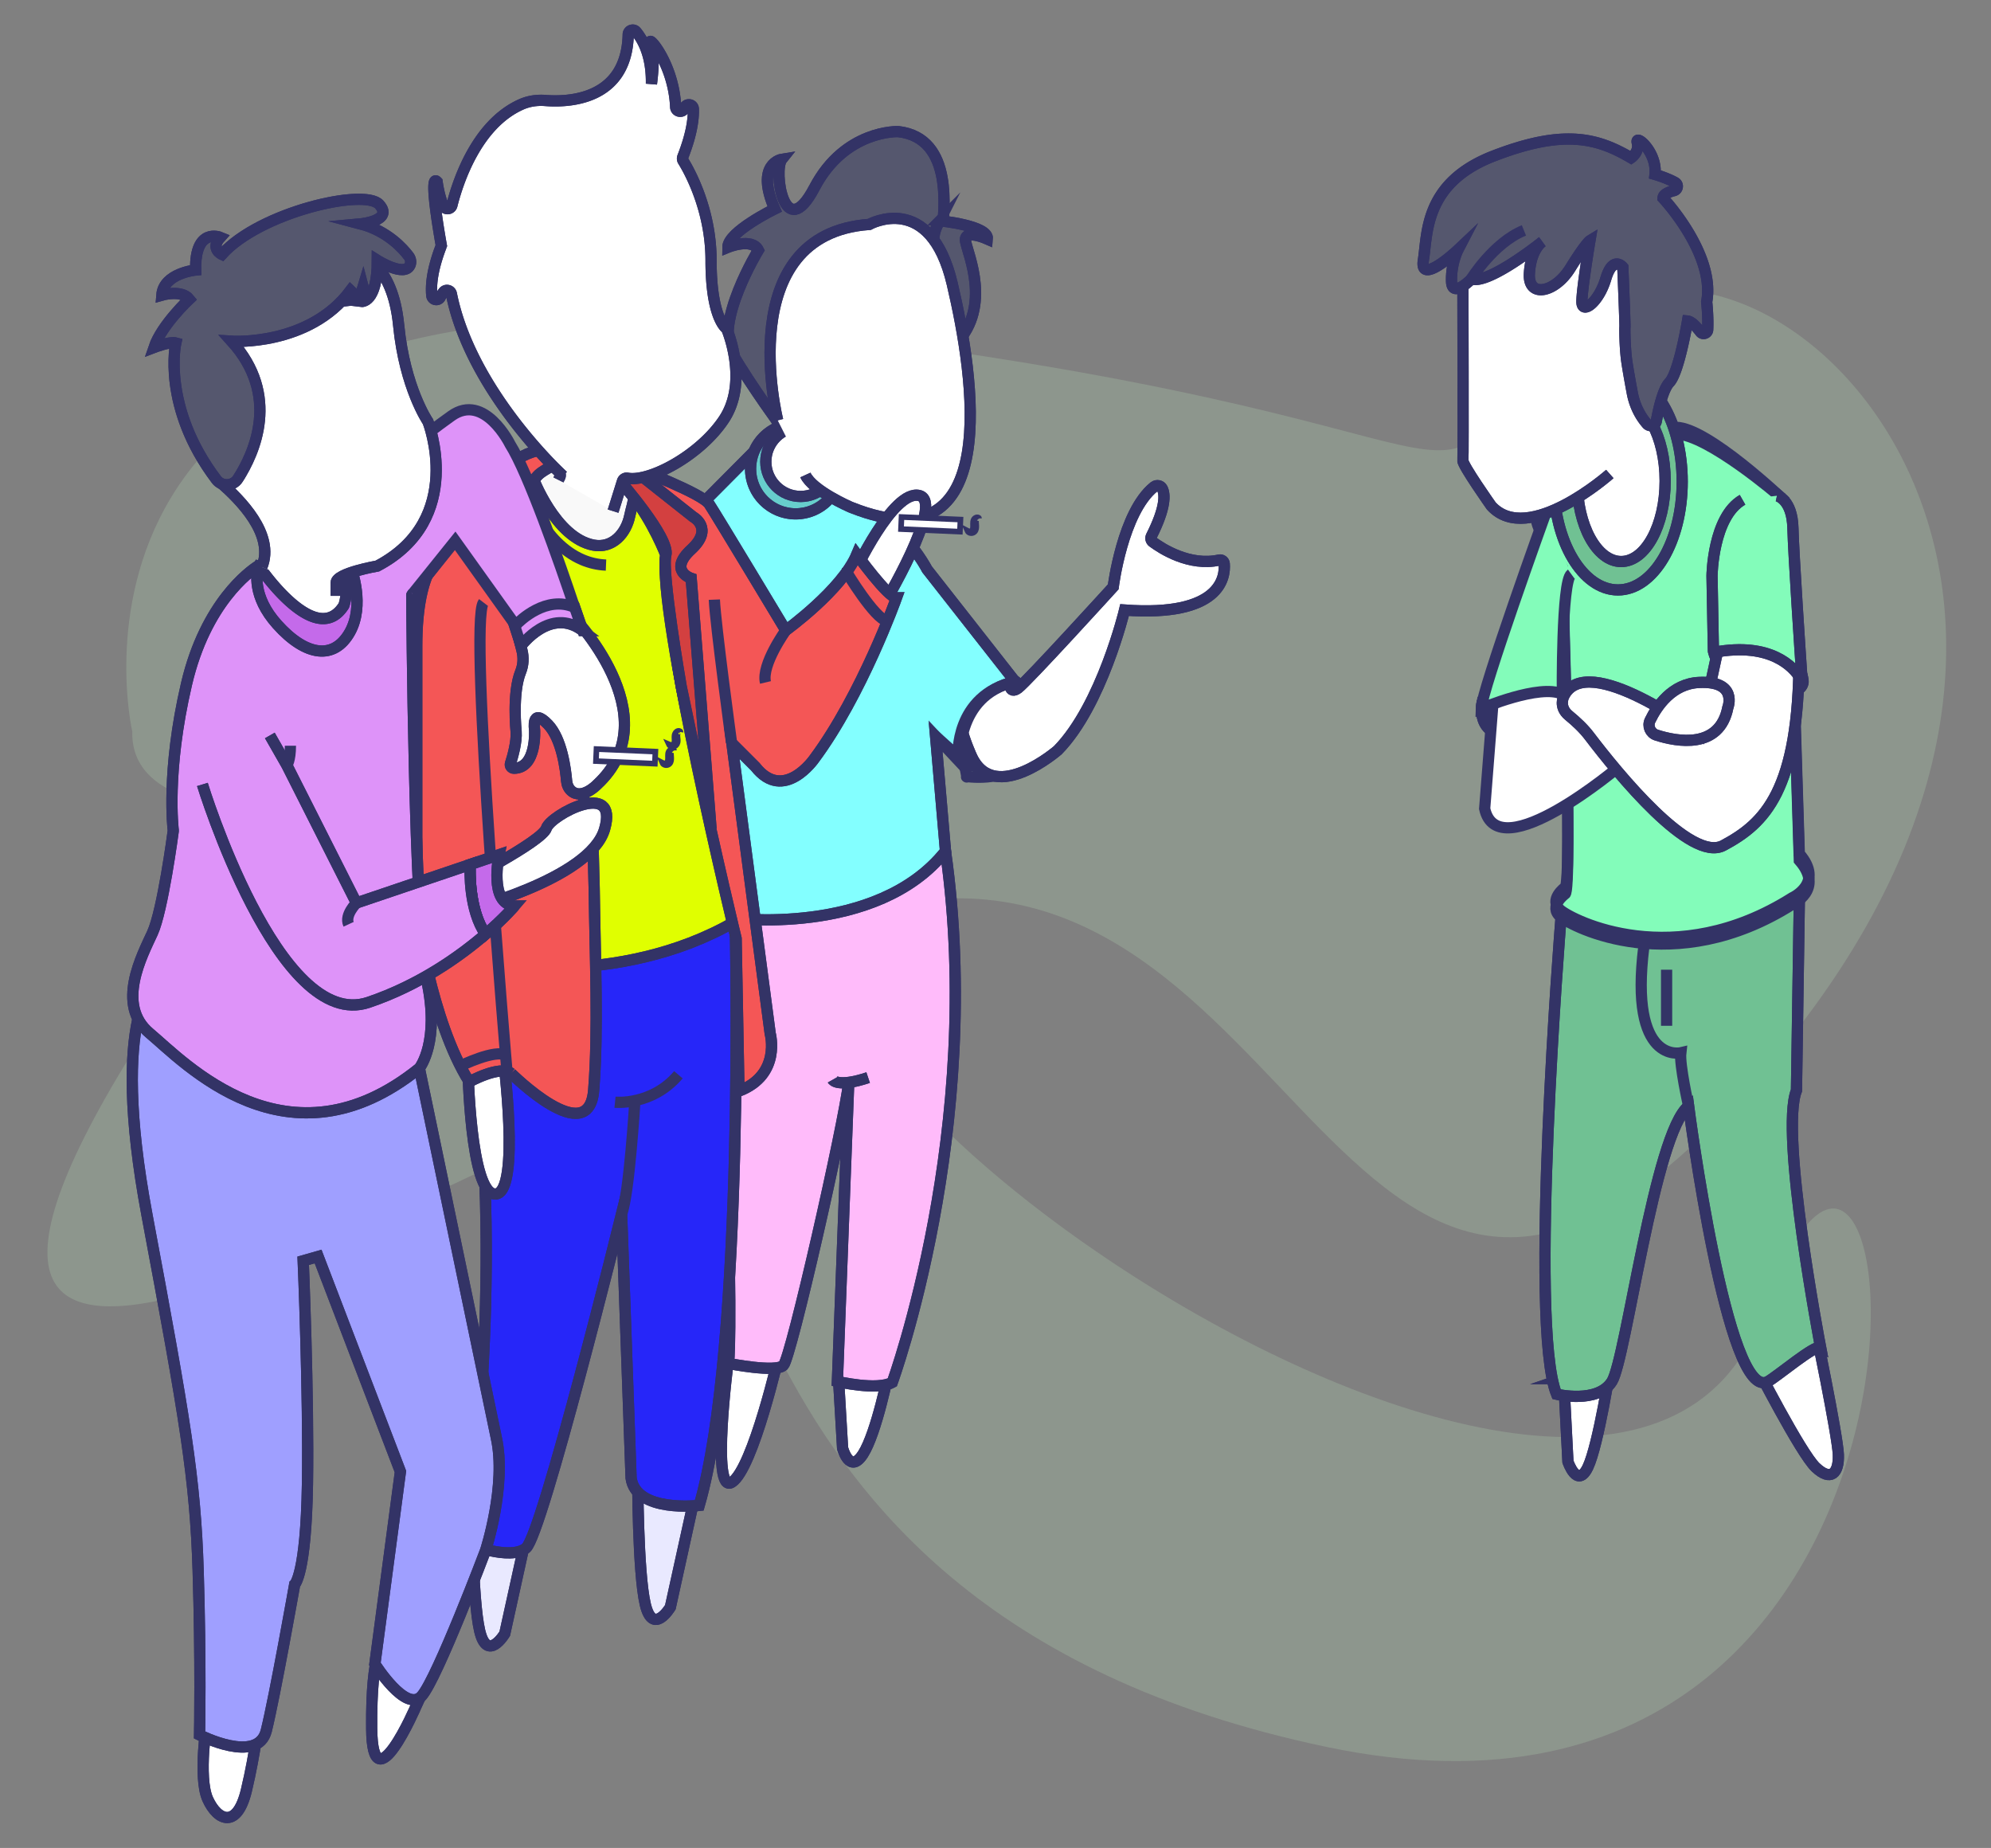 <?xml version="1.0" encoding="UTF-8"?> <svg xmlns="http://www.w3.org/2000/svg" xmlns:xlink="http://www.w3.org/1999/xlink" xmlns:v="https://vecta.io/nano" width="709.387" height="658.286"><rect width="100%" height="100%" fill="#808080" stroke="none"/><style>.B{stroke-miterlimit:10}.C{fill:none}.D{fill:#fff}.E{fill:#55576e}.F{fill:#de93f9}.G{fill:#70c193}.H{stroke-width:4}.I{fill:#c46aea}.J{fill:#83fcba}</style><path opacity=".26" fill="#b4d3b4" d="M47.124 260.567S6.555 85.798 279.813 117.43s217.177 76.152 276.557 4.409 225.423 74.153 76.974 253.569-163.939-69.1-303.544-54.805 244.164 297.998 298.046 147.35 87.84 205.218-155.047 154.388S280.476 370.57 207.845 400.569-85.07 560.438 72.373 337.099c0 0 150.599-22.214 137.509-41.896S45.906 312.737 47.124 260.567z"></path><g stroke="#336"><g class="H"><g class="B"><use xlink:href="#B" class="D"></use><use xlink:href="#B" class="C"></use><use xlink:href="#C" class="D"></use><use xlink:href="#C" class="C"></use><path fill="#ffbbfa" d="M261.605 315.769s-4.72 37.09-2.697 98.118.675 71.814.675 71.814 16.857 3.373 19.556.674 21.578-85.979 23.264-100.811l-4.045 106.543s14.161 3.373 19.556.336c0 0 33.041-90.358 18.966-189.234 0 0-72.239 2.108-75.275 12.56"></path><path d="M261.605 315.769s-4.72 37.09-2.697 98.118.675 71.814.675 71.814 16.857 3.373 19.556.674 21.578-85.979 23.264-100.811l-4.045 106.543s14.161 3.373 19.556.336c0 0 33.041-90.358 18.966-189.234 0 0-72.239 2.108-75.275 12.56z" class="C"></path><path d="M279.307 153.402l.506-35.971s12.137-10.116 13.908-15.679c0 0 19.219.506 27.818-15.426 0 0 4.044-4.298 8.344 2.276 0 0 5.69-1.328 5.943-6.891s4.425-32.557-15.805-34.833c0 0-18.966-.759-29.841 19.978s-14.666-6.322-11.631-10.116c0 0-9.611 1.517-2.531 17.702 0 0-16.689 8.092-16.689 13.655 0 0 8.599-3.54 10.875 1.012 0 0-15.679 25.709-9.271 36.835s18.374 27.458 18.374 27.458" class="E"></path><path d="M279.307 153.402l.506-35.971s12.137-10.116 13.908-15.679c0 0 19.219.506 27.818-15.426 0 0 4.044-4.298 8.344 2.276 0 0 5.69-1.328 5.943-6.891s4.425-32.557-15.805-34.833c0 0-18.966-.759-29.841 19.978s-14.666-6.322-11.631-10.116c0 0-9.611 1.517-2.531 17.702 0 0-16.689 8.092-16.689 13.655 0 0 8.599-3.54 10.875 1.012 0 0-15.679 25.709-9.271 36.835s18.374 27.458 18.374 27.458z" class="C"></path><path d="M334.856 78.657s17.448 1.685 16.942 6.49c0 0-8.683-3.877-7.755.927s9.103 22.844-3.117 36.077c0 0-6.645-22.277-8.157-35.086-.53-4.49 1.627-7.489 2.087-8.408" class="E"></path><path d="M334.856 78.657s17.448 1.685 16.942 6.49c0 0-8.683-3.877-7.755.927s9.103 22.844-3.117 36.077c0 0-6.645-22.277-8.157-35.086-.53-4.49 1.627-7.489 2.087-8.408z" class="C"></path><path fill="#67cecc" d="M346.53 274.822c3.052.3 15.883 3.563 18.924-7.141 3.415-12.012-.885-26.933-6.069-25.541-5.161 1.385-21.936-12.541-12.855 32.682"></path><path d="M344.476 276.654c.068.339-.346-.035 0 0 3.052.3 17.938 1.73 20.979-8.973 3.415-12.012-.885-26.933-6.069-25.541-5.162 1.385-23.991-10.709-14.91 34.514z" class="C"></path><path d="M359.723 242.772s-.338 4.889 3.033 2.36 33.887-36.076 33.887-36.076 3.285-26.602 14.532-35.633c.95-.765 2.386-.483 2.935.608 1.027 2.042 1.324 6.671-3.875 16.976-.357.707-.164 1.565.472 2.036 3.212 2.38 13.113 8.802 23.719 6.456.855-.189 1.694.426 1.768 1.301.408 4.969-1.391 19.022-35.504 16.517 0 0-8.093 33.884-23.771 49.9 0 0-22.186 19.35-30.514 2.698-.672-1.35-9.271-20.399-2.359-23.433s15.677-3.71 15.677-3.71" class="D"></path><path d="M359.723 242.772s-.338 4.889 3.033 2.36 33.887-36.076 33.887-36.076 3.285-26.602 14.532-35.633c.95-.765 2.386-.483 2.935.608 1.027 2.042 1.324 6.671-3.875 16.976-.357.707-.164 1.565.472 2.036 3.212 2.38 13.113 8.802 23.719 6.456.855-.189 1.694.426 1.768 1.301.408 4.969-1.391 19.022-35.504 16.517 0 0-8.093 33.884-23.771 49.9 0 0-22.186 19.35-30.514 2.698-.672-1.35-9.271-20.399-2.359-23.433s15.677-3.71 15.677-3.71z" class="C"></path><path fill="#83ffff" d="M276.946 152.496l-41.217 41.472 24.276 133.012s52.345 7.08 76.875-23.771l-3.54-40.966 8.697 9.274s-2.124-23.688 19.625-28.746l-31.358-39.954s-10.368-20.23-30.345-26.552-23.013-23.769-23.013-23.769"></path><path d="M276.946 152.496l-41.217 41.472 24.276 133.012s52.345 7.08 76.875-23.771l-3.54-40.966 8.031 7.224s-1.458-21.637 20.291-26.695l-31.358-39.954s-10.368-20.23-30.345-26.552-23.013-23.77-23.013-23.77z" class="C"></path><path fill="#67cecc" d="M299.538 166.994a16.06 16.06 0 0 1-16.058 16.058 16.06 16.06 0 0 1-16.058-16.058c0-8.868 7.19-16.058 16.058-16.058a16.06 16.06 0 0 1 16.058 16.058"></path></g><circle cx="283.48" cy="166.994" r="16.058" class="C"></circle><path d="M297.642 164.465c0 6.844-5.548 12.391-12.392 12.391s-12.39-5.547-12.39-12.391 5.547-12.391 12.39-12.391 12.392 5.548 12.392 12.391" class="B D"></path><circle cx="285.251" cy="164.465" r="12.391" class="C"></circle><g class="B"><use xlink:href="#D" class="D"></use><use xlink:href="#D" class="C"></use><use xlink:href="#E" class="D"></use><use xlink:href="#E" class="C"></use><path fill="#e0ff00" d="M185.912 358.421l78.56-13.148-25.286-170.607s-35.741-21.58-54.623-6.745 1.349 190.5 1.349 190.5"></path><path d="M185.912 358.421l78.56-13.148-25.286-170.607s-35.741-21.58-54.623-6.745 1.349 190.5 1.349 190.5z" class="C"></path><path fill="#f9f9f9" d="M223.507 171.461c4.199 2.734 1.77 7.84.911 12.107-1.331 6.632-6.286 11.872-12.934 10.625-13.653-2.557-21.693-24.25-21.693-24.25s5.562-16.815 33.716 1.518"></path><path d="M223.507 171.461c4.199 2.734 1.77 7.84.911 12.107-1.331 6.632-6.286 11.872-12.934 10.625-13.653-2.557-21.693-24.25-21.693-24.25s5.562-16.815 33.716 1.518zm-35.908 4.214s5.92 17.765 19.913 23.724c2.533 1.08 5.333 1.772 8.41 1.902" class="C"></path><use xlink:href="#F" fill="#e9e9ff"></use><use xlink:href="#F" class="C"></use><use xlink:href="#G" fill="#e9e9ff"></use><use xlink:href="#G" class="C"></use><path fill="#2626f9" d="M170.908 343.079s49.227 9.441 91.036-14.834c0 0 3.708 151.051-12.813 208.031 0 0-22.59 2.698-24.275-9.775l-3.372-94.071s-28.322 114.3-34.053 119.02-21.242-1.686-21.242-1.686 12.981-84.796 3.709-168.247c-.339-3.036 1.01-38.438 1.01-38.438"></path><g class="C"><path d="M170.908 343.079s49.227 9.441 91.036-14.834c0 0 3.708 151.051-12.813 208.031 0 0-22.59 2.698-24.275-9.775l-3.372-94.071s-28.322 114.3-34.053 119.02-21.242-1.686-21.242-1.686 12.981-84.796 3.709-168.247c-.339-3.036 1.01-38.438 1.01-38.438z"></path><path d="M226.203 392.307s-2.021 33.38-4.72 40.123m-2.361-39.787s13.151 1.35 22.592-9.776"></path></g><use xlink:href="#H" class="D"></use><use xlink:href="#H" class="C"></use><use xlink:href="#I" class="D"></use><use xlink:href="#I" class="C"></use><use xlink:href="#J" fill="#f45656"></use><g class="C"><use xlink:href="#J"></use><path d="M180.666 381.981s-13.803-160.282-8.409-167.362"></path></g><path fill="#d34040" d="M227.553 168.764l19.388 15.341s7.584 4.047-.675 11.632 0 10.283 0 10.283l7.081 89.182-10.622-50.575s-7.081-40.798-5.479-46.868-16.774-26.973-16.774-26.973 1.854-5.225 7.081-2.022"></path><path d="M227.553 168.764l19.388 15.341s7.584 4.047-.675 11.632 0 10.283 0 10.283l7.081 89.182-10.622-50.575s-7.081-40.798-5.479-46.868-16.774-26.973-16.774-26.973 1.854-5.225 7.081-2.022zm33.084 95.756s-5.774-42.483-6.112-50.913m25.457 10.958s-8.767 12.139-7.25 18.544m28.829-39.448s10.115 16.858 14.499 17.532M164.164 379.662s12.309-6.067 16.353-3.709" class="C"></path><use xlink:href="#K" class="D"></use><use xlink:href="#K" class="C"></use></g></g><g stroke-width="2" class="B"><path d="M342.205 185.085l-.189 4.308-20.995-.92.19-4.296z" class="D"></path><path d="M348.843 184.688c-.295-.342-1.076.211-1.088.852-.068 1.209.607 3.369-.924 4.196-.888.445-1.859.025-2.161-.666.625.331 1.367.198 1.656-.101.954-1.153-.48-3.83 1.463-4.63.343-.112 1.032-.11 1.054.349"></path></g><g class="H B"><path d="M207.281 264.309s-.421 10.2 2.107 12.813 4.594-16.437-2.107-12.813" class="D"></path><path d="M207.281 264.309s-.421 10.2 2.107 12.813 4.594-16.437-2.107-12.813z" class="C"></path><use xlink:href="#L" class="D"></use><use xlink:href="#L" class="C"></use></g><g stroke-width="2" class="B"><path d="M233.516 267.741l-.189 4.307-20.994-.92.189-4.295z" class="D"></path><path d="M240.153 267.343c-.294-.341-1.076.212-1.087.853-.066 1.209.607 3.37-.923 4.198-.889.445-1.86.025-2.161-.667.625.331 1.367.199 1.655-.102.955-1.152-.479-3.828 1.464-4.63.341-.114 1.031-.111 1.052.348m2.32-6.574c-.083-.159-.288-.089-.42-.061-1.438.659-.095 2.721-.729 4.049-.407 1.454-2.438 1.676-3.023.394 1.386.605 2.134-.216 2.029-1.585.023-.564-.176-1.412.178-2.214.211-.595.887-1.138 1.55-.969.175.046.457.16.415.386"></path></g><g class="H"><use xlink:href="#M" class="B D"></use><use xlink:href="#M" class="B C"></use><use xlink:href="#N" class="B D"></use><use xlink:href="#N" class="B C"></use><use xlink:href="#O" class="B D"></use><use xlink:href="#O" class="B C"></use><use xlink:href="#P" fill="#9f9fff" class="B"></use><use xlink:href="#P" class="B C"></use><path d="M138.708 224.397c1.679-2.968-7.418-30.514-26.468-28.997s-21.915 8.766-21.915 8.766l1.854 19.724c.169.844 32.03 26.131 46.529.507" class="B D"></path><path d="M138.708 224.397c1.679-2.968-7.418-30.514-26.468-28.997s-21.915 8.766-21.915 8.766l1.854 19.724c.169.844 32.03 26.131 46.529.507z" class="B C"></path><path d="M92.418 201.868c2.383 3.426 20.613 28.677 30.063 13.882.014-.023.028-.05.036-.076.206-.584 2.514-7.545-1.191-13.942-.137-.235.041-.524.311-.49 1.516.19 5.277.858 6.873 2.903 2.023 2.592 3.983 17.954 4.551 18.523s.126 7.839-2.212 9.862 1.392 4.426-8.787 4.045-24.845-1.77-25.225-2.148-.379-1.011-2.909-2.655-5.12-5.311-6.005-8.725-1.771-5.69-1.771-6.512-.757 1.391-.063-3.161c.603-3.937 4.705-9.956 5.801-11.509a.32.32 0 0 1 .528.003" class="B I"></path><path d="M92.418 201.868c2.383 3.426 20.613 28.677 30.063 13.882.014-.023.028-.05.036-.076.206-.584 2.514-7.545-1.191-13.942-.137-.235.041-.524.311-.49 1.516.19 5.277.858 6.873 2.903 2.023 2.592 3.983 17.954 4.551 18.523s.126 7.839-2.212 9.862 1.392 4.426-8.787 4.045-24.845-1.77-25.225-2.148-.379-1.011-2.909-2.655-5.12-5.311-6.005-8.725-1.771-5.69-1.771-6.512-.757 1.391-.063-3.161c.603-3.937 4.705-9.956 5.801-11.509a.32.32 0 0 1 .528.003z" class="B C"></path><path d="M92.025 201.906c.042-.147-.117-.265-.245-.182-2.652 1.699-18.533 12.924-25.319 41.922-7.315 31.253-4.794 51.688-4.723 52.25.002.014.002.011 0 .024-.089.675-3.753 28.408-7.416 36.401-3.709 8.092-13.15 25.624-1.012 35.74s49.218 50.229 96.078 12.486c.01-.007.014-.011.022-.021.259-.328 7.325-9.493 2.69-31.011-4.661-21.645-5.377-134.719-5.393-137.512 0-.037.01-.068.035-.099l13.305-16.963c.071-.091.031-.224-.078-.261l-29.622-9.984c-.089-.031-.186.02-.213.11l-5.16 17.144c-.011.036-.011.07.003.104.337.878 5.042 13.566-.325 23.142-5.564 9.925-15.598 8.751-25.92-2.781-8.98-10.034-7.266-18.561-6.707-20.509" class="B F"></path><path d="M92.025 201.906c.042-.147-.117-.265-.245-.182-2.652 1.699-18.533 12.924-25.319 41.922-7.315 31.253-4.794 51.688-4.723 52.25.002.014.002.011 0 .024-.089.675-3.753 28.408-7.416 36.401-3.709 8.092-13.15 25.624-1.012 35.74s49.218 50.229 96.078 12.486c.01-.007.014-.011.022-.021.259-.328 7.325-9.493 2.69-31.011-4.661-21.645-5.377-134.719-5.393-137.512 0-.037.01-.068.035-.099l13.305-16.963c.071-.091.031-.224-.078-.261l-29.622-9.984c-.089-.031-.186.02-.213.11l-5.16 17.144c-.011.036-.011.07.003.104.337.878 5.042 13.566-.325 23.142-5.564 9.925-15.598 8.751-25.92-2.781-8.98-10.034-7.266-18.561-6.707-20.509z" class="B C"></path><path d="M183.387 322.683s-3.67 4.318-10.397 10.114c-5.924-8.567-5.569-22.422-5.464-24.842l10.291-3.481s-3.788 17.701 5.57 18.209" class="B I"></path><path d="M183.387 322.683s-3.67 4.318-10.397 10.114c-5.924-8.567-5.569-22.422-5.464-24.842l10.291-3.481s-3.788 17.701 5.57 18.209z" class="B C"></path><use xlink:href="#Q" class="B F"></use><g class="C B"><use xlink:href="#Q"></use><path d="M126.992 321.669s-4.3 4.299-2.782 7.587m49.075 3.954l-.295-.413m-5.439-25.207l-.025.365"></path></g><path d="M207.66 224.692c-11.472-8.769-22 5.353-22 5.353l-2.571-7.966c1.652-1.723 11.506-10.525 21.537-6.111l3.034 8.724" class="B I"></path><g class="F B"><path d="M207.66 224.692c-11.472-8.769-22 5.353-22 5.353l-2.571-7.966c1.652-1.723 11.506-10.525 21.537-6.111l3.034 8.724z"></path><path d="M126.778 186.594l19.554-26.977s2.691-3.033 14.493-11.459 20.91 10.113 20.91 10.113c6.515 10.266 17.665 42.283 22.976 58.084-10.03-4.414-19.377 4.649-21.028 6.373l-21.502-30.068-15.175 18.881"></path></g><path d="M204.168 215.791l-.165-.071m-21.029 6.373l-.26.283" class="C B"></path><path d="M102.208 272.611s1.267-1.644 1.267-6.954" class="B F"></path><use xlink:href="#R" class="B D"></use><use xlink:href="#R" class="B C"></use><path d="M84.801 170.501c5.952-9.3 15.124-29.675-2.273-48.94 0 0 27.564 1.854 42.398-18.122 0 0 1.432 1.263-.421 3.623 0 0 3.541-.337 4.889-4.889 0 0 .927 3.457-.674 5.227 0 0 5.731.759 5.731-14.667 0 0 9.692 6.125 11.636 1.715.463-1.051.226-2.279-.462-3.198-1.958-2.612-7.554-8.981-17.157-11.498 0 0 11.884-1.095 6.658-6.912s-42.483 2.698-56.055 17.785c0 0-4.298-1.937-.589-6.068 0 0-9.103-3.794-8.767 11.633 0 0-11.463 1.094-12.053 8.934 0 0 6.997-2.022 9.778 1.433 0 0-9.862 9.188-12.56 17.196 0 0 5.732-2.191 7.754-1.602 0 0-5.158 22.725 14.446 48.676 1.974 2.612 5.958 2.431 7.721-.326" class="B E"></path><path d="M84.801 170.501c5.952-9.3 15.124-29.675-2.273-48.94 0 0 27.564 1.854 42.398-18.122 0 0 1.432 1.263-.421 3.623 0 0 3.541-.337 4.889-4.889 0 0 .927 3.457-.674 5.227 0 0 5.731.759 5.731-14.667 0 0 9.692 6.125 11.636 1.715.463-1.051.226-2.279-.462-3.198-1.958-2.612-7.554-8.981-17.157-11.498 0 0 11.884-1.095 6.658-6.912s-42.483 2.698-56.055 17.785c0 0-4.298-1.937-.589-6.068 0 0-9.103-3.794-8.767 11.633 0 0-11.463 1.094-12.053 8.934 0 0 6.997-2.022 9.778 1.433 0 0-9.862 9.188-12.56 17.196 0 0 5.732-2.191 7.754-1.602 0 0-5.158 22.725 14.446 48.676 1.974 2.612 5.958 2.431 7.721-.326z" class="B C"></path><use xlink:href="#S" class="B D"></use><use xlink:href="#S" class="B C"></use><use xlink:href="#T" class="B D"></use><use xlink:href="#T" class="B C"></use><path d="M556.123 327.739s-11.632 144.139-1.518 168.921c0 0 14.667 3.54 19.726-4.553s15.171-88.506 27.309-98.115c0 0 13.824 106.4 28.322 98.115 3.54-2.022 16.69-13.148 18.714-12.138 0 0-14.667-76.368-8.598-91.539l1.012-67.266c0 .001-74.347-10.116-84.967 6.575" class="B G"></path><g class="C B"><path d="M556.123 327.739s-11.632 144.139-1.518 168.921c0 0 14.667 3.54 19.726-4.553s15.171-88.506 27.309-98.115c0 0 13.824 106.4 28.322 98.115 3.54-2.022 16.69-13.148 18.714-12.138 0 0-14.667-76.368-8.598-91.539l1.012-67.266c0 .001-74.347-10.116-84.967 6.575z"></path><path d="M601.641 393.992s-3.288-14.668-2.782-18.966c0 0-18.459 4.298-13.148-37.932"></path><path d="M593.802 345.439v19.979"></path></g><path d="M528.138 249.853s-5.016 23.138 29.882 4.803c0 0 7.248-15.045-29.882-4.803" class="B G"></path><path d="M528.138 249.853s-5.016 23.138 29.882 4.803c0 0 7.248-15.045-29.882-4.803z" class="B C"></path><path d="M557.639 316.094s-6.068 4.384-1.685 8.092 40.459 22.254 82.606-4.383c0 0 11.632-5.226 2.529-15.679l-1.855-59.341-3.584-66.537s-27.1-25.846-38.394-26.015-49.731 28.322-49.731 31.02 9.104 18.881 9.104 18.881 3.709 113.288 1.01 113.962" class="B J"></path><path d="M557.639 318.466s-6.068 4.384-1.685 8.092 40.459 22.254 82.606-4.383c0 0 11.632-5.226 2.529-15.679l-1.855-59.341-5.058-70.299s-25.626-22.084-36.92-22.253-49.731 28.322-49.731 31.02 9.104 18.881 9.104 18.881 3.709 113.288 1.01 113.962z" class="B C"></path><path d="M532.605 241.918l-3.623 46.158c4.719 21.679 48.213-15.248 48.213-15.248s-8.342-16.877-14.16-20.025c-3.839-2.077-5.467-3.801-5.467-3.801l-2.711-6.946" class="B D"></path><path d="M550.7 182.885s-22.844 63.287-22.941 69.526c0 0 20.875-8.931 28.896-5.13 0 0-.334-40.207 3.177-42.777" class="B J"></path><path d="M610.796 233.156c1.701 3.991 10.709 22.162 29.905 12.413 1.162-.59 1.87-1.837 1.726-3.132-.522-4.662-4.621-14.776-31.136-10.175-.413.071-.66.512-.495.894" class="B G"></path><path d="M610.796 233.156c1.701 3.991 10.709 22.162 29.905 12.413 1.162-.59 1.87-1.837 1.726-3.132-.522-4.662-4.621-14.776-31.136-10.175-.413.071-.66.512-.495.894z" class="B C"></path><path d="M599.365 171.588c0 21.298-10.247 38.563-22.887 38.563s-22.885-17.265-22.885-38.563 10.246-38.564 22.885-38.564 22.887 17.266 22.887 38.564" class="B G"></path><ellipse cx="576.479" cy="171.588" rx="22.886" ry="38.563" class="C"></ellipse><path d="M593.295 171.335c0 15.851-7.019 28.7-15.678 28.7s-15.678-12.85-15.678-28.7 7.019-28.702 15.678-28.702 15.678 12.851 15.678 28.702" class="B D"></path><ellipse cx="577.617" cy="171.335" rx="15.678" ry="28.7" class="C"></ellipse><g class="B"><use xlink:href="#U" class="D"></use><use xlink:href="#U" class="C"></use><path d="M586.055 150.084c-2.299-2.95-3.79-6.445-4.479-10.121-.768-4.109-1.824-9.942-2.104-12.417-.526-4.657-.591-10.367-.505-11.126s-.759-21.242-.759-21.242-3.541-4.382-6.07 4.13-8.513 12.812-8.513 8.176 2.865-21.747 2.865-21.747-1.518.927-6.995 9.778-15.047 10.75-14.583 2.022 4.553-11.379 4.553-11.379-18.968 15.258-25.205 13.234c0 0-6.913 7.166-7.081.759s2.276-11.125 2.276-11.125-13.823 13.064-12.307 3.624.169-27.48 25.035-37.089 36.835-6.491 48.974.675c0 0 3.034-2.022 2.192-5.395s7.164 3.288 6.321 11.295c0 0 4.265 1.23 7.188 2.889 1.215.691.944 2.533-.411 2.877-1.844.468-3.867 1.294-3.911 2.664 0 0 18.712 19.892 15.551 36.961 0 0 .591 5.313.363 9.907-.067 1.346-1.772 1.889-2.592.818-1.381-1.805-3.187-3.763-4.599-3.897 0 0-3.035 18.334-6.448 21.875-2.259 2.342-3.854 9.337-4.674 13.8-.291 1.582-2.283 2.158-3.345.95a23.53 23.53 0 0 1-.737-.896" class="E"></path><g class="C"><path d="M586.055 150.084c-2.299-2.95-3.79-6.445-4.479-10.121-.768-4.109-1.824-9.942-2.104-12.417-.526-4.657-.591-10.367-.505-11.126s-.759-21.242-.759-21.242-3.541-4.382-6.07 4.13-8.513 12.812-8.513 8.176 2.865-21.747 2.865-21.747-1.518.927-6.995 9.778-15.047 10.75-14.583 2.022 4.553-11.379 4.553-11.379-18.968 15.258-25.205 13.234c0 0-6.913 7.166-7.081.759s2.276-11.125 2.276-11.125-13.823 13.064-12.307 3.624.169-27.48 25.035-37.089 36.835-6.491 48.974.675c0 0 3.034-2.022 2.192-5.395s7.164 3.288 6.321 11.295c0 0 4.265 1.23 7.188 2.889 1.215.691.944 2.533-.411 2.877-1.844.468-3.867 1.294-3.911 2.664 0 0 18.712 19.892 15.551 36.961 0 0 .591 5.313.363 9.907-.067 1.346-1.772 1.889-2.592.818-1.381-1.805-3.187-3.763-4.599-3.897 0 0-3.035 18.334-6.448 21.875-2.259 2.342-3.854 9.337-4.674 13.8-.291 1.582-2.283 2.158-3.345.95a23.53 23.53 0 0 1-.737-.896z"></path><path d="M524.135 99.456s7.966-12.96 18.838-17.385"></path></g><use xlink:href="#V" class="D"></use><use xlink:href="#V" class="C"></use><path d="M587.926 256.599c-1.005 2.075.066 4.553 2.258 5.261 7.229 2.335 22.497 5.203 25.449-9.816 0 0 3.71-9.609-10.283-8.934-9.674.467-15.037 8.546-17.424 13.489" class="D"></path><path d="M587.926 256.599c-1.005 2.075.066 4.553 2.258 5.261 7.229 2.335 22.497 5.203 25.449-9.816 0 0 3.71-9.609-10.283-8.934-9.674.467-15.037 8.546-17.424 13.489z" class="C"></path><use xlink:href="#W" class="J"></use><use xlink:href="#W" class="C"></use></g></g></g><defs><path id="B" d="M259.5 484.521s-6.322 48.299 1.263 43.495 16.945-46.023 16.945-46.023l-18.208 2.528z"></path><path id="C" d="M298.694 490.085l1.519 25.793s2.527 9.609 7.332 2.023 9.104-29.334 9.104-29.334l-17.955 1.518z"></path><path id="D" d="M277.094 149.735s-16.688-66.254 32.622-69.794c0 0 21.747-12.138 29.586 21.242 7.802 33.219 18.359 101-35.625 79.718l-.789-.315s-13.402-5.817-15.93-11.379"></path><path id="E" d="M296.673 384.636s1.643 2.907 12.643-.759"></path><path id="F" d="M248.457 528.858l-9.61 43.664s-6.237 10.453-8.935-1.011-2.697-45.854-2.697-45.854l21.242 3.201z"></path><path id="G" d="M189.453 538.3l-9.609 43.664s-6.239 10.451-8.935-1.012-2.698-45.854-2.698-45.854l21.242 3.202z"></path><path id="H" d="M304.259 204.335s13.907-30.092 23.264-27.816-13.149 39.7-13.149 39.7l-10.115-11.884z"></path><path id="I" d="M166.693 379.452s.759 46.402 9.863 45.896 2.654-49.563 2.654-49.563"></path><path id="J" d="M182.119 382.36c-4.047-3.035-14.92 3.033-14.92 3.033-13.654-21.747-18.712-60.185-18.712-60.185v-95.08c0-29.333 9.609-32.874 9.609-32.874s7.586-16.69 23.265-31.357 45.518 1.013 45.518 1.013 23.265 8.85 25.794 12.643 27.311 45.012 27.311 45.012 19.977-14.415 25.286-27.059c0 0 11.128 15.427 14.161 15.427 0 0-12.39 34.644-29.332 57.401 0 0-10.875 15.678-20.989 2.783l-8.344-8.346 13.655 103.427s4.046 14.667-11.128 20.482l-1.011-54.367s-28.322-116.577-25.035-136.555c0 0-18.028-47.776-44.3-29.509-2.96 2.06-4.46 5.656-3.833 9.208l22.256 126.172.336 12.813c.337 25.961 1.517 50.069-.167 71.816s-29.42-5.898-29.42-5.898"></path><path id="K" d="M218.449 182.082l3.324-10.635c.235-.756.991-1.255 1.771-1.106 7.757 1.492 25.772-8.009 34.354-20.881 8.311-12.466 2.291-29.146 1.179-31.958-.09-.228-.223-.434-.409-.595-1.069-.921-5.321-5.74-5.321-24.091 0-18.427-7.993-32.37-9.943-35.5-.269-.428-.304-.959-.12-1.43 3.027-7.733 3.866-13.221 3.752-17.045-.054-1.792-2.55-2.108-3.132-.411l-.062.182c-.583 1.646-3.026 1.256-3.104-.488-.704-15.771-10.44-26.237-8.887-22.687 1.769 4.046.253 14.413.253 14.413.154-9.872-2.985-15.605-5.458-18.574-.94-1.129-2.78-.454-2.813 1.016-.539 23.505-21.397 24.15-29.512 23.509-2.925-.231-5.883.179-8.569 1.367-16.049 7.091-22.71 27.886-24.737 35.958-.371 1.472-2.389 1.667-3.018.287-1.602-3.525-2.261-8.665-2.261-8.665-3.04-3.273.836 18.953 1.44 22.331a1.61 1.61 0 0 1-.084.847c-3.111 8.14-3.618 13.71-3.246 17.36.163 1.595 2.298 2.006 3.022.575a12.07 12.07 0 0 1 1.11-1.778c.83-1.112 2.579-.722 2.853.639 6.268 31.278 33.184 58.46 38.312 63.407a1.6 1.6 0 0 1 .316 1.866l-.481.959"></path><path id="L" d="M203.445 218.833s35.741 36.245 9.271 60.69c0 0-5.421 5.647-9.232 2.146-.985-.906-1.501-2.21-1.611-3.543-.332-3.936-1.671-14.918-6.605-20.055-6.068-6.322-4.802 1.896-4.802 1.896s.887 13.665-7.332 13.71c-.887.004-1.527-.858-1.253-1.702.817-2.531 2.285-7.692 2.01-11.376 0 0-1.438-13.803 1.61-21.295.99-2.428 1.099-5.124.452-7.665l-2.113-8.307 19.605-4.499z"></path><path id="M" d="M164.164 314.589s28.997-14.834 30.514-19.555 25.962-17.701 20.736.336-50.744 29.166-50.744 29.166l-.506-9.947z"></path><path id="N" d="M73.762 612.729s-3.288 20.356.253 28.197 10.495 10.621 13.782-3.162 4.426-25.288 4.426-25.288l-18.461.253z"></path><path id="O" d="M136.602 585.672s-4.426 1.771-4.173 30.093 15.805-7.965 15.805-7.965l6.575-14.288-18.207-7.84z"></path><path id="P" d="M55.934 348.475s-17.195 11.632-3.54 84.461 17.195 94.069 18.207 126.438.505 58.669.505 58.669 20.737 10.619 23.771-1.519 10.115-52.093 10.115-52.093 4.046-3.54 4.552-35.656-1.517-79.655-1.517-79.655l5.31-1.517 29.334 76.621-9.104 68.529s11.126 17.701 16.69 11.38 22.758-51.841 22.758-51.841 7.586-23.264 3.794-40.206L149.41 380.527l-93.476-32.052z"></path><path id="Q" d="M72.116 279.445s27.06 88.506 59.17 77.625c18.35-6.207 32.747-16.556 41.703-24.273-5.924-8.567-5.569-22.422-5.464-24.842l-40.536 13.712-24.782-49.056-6.066-10.621"></path><path id="R" d="M119.786 212.259v-4.721c0-3.371 14.666-5.9 14.666-5.9 31.694-16.69 18.038-51.418 18.038-51.418s-8.261-11.969-10.452-34.391-13.992-25.288-13.992-25.288-54.453-.168-54.453 29.84-1.685 45.686 5.057 51.586 19.387 18.376 14.666 30.009"></path><path id="S" d="M557.134 491.097l1.519 29.586s3.286 9.864 7.08 2.023 8.345-37.426 8.345-37.426l-16.944 5.817z"></path><path id="T" d="M625.41 486.039s16.184 31.609 21.494 36.667 8.347 2.276 8.091-4.552-8.596-47.035-8.596-47.035l-20.989 14.92z"></path><path id="U" d="M573.571 168.848s-29.081 25.793-42.231 11.38c0 0-10.367-14.667-10.114-16.184.167-.999 0-62.714 0-62.714s-3.034-26.299 40.713-29.333 24.276 66.758 24.276 66.758"></path><path id="V" d="M612.935 228.527c-.758 1.264-7.248 33.126-7.248 33.126s-40.462-30.513-48.553-13.571c0 0-1.876 3.754 1.798 6.778 2.702 2.223 5.264 4.6 7.383 7.386 10.088 13.263 36.039 45.183 47.718 38.94 14.665-7.838 26.974-19.471 26.974-67.517"></path><path id="W" d="M633.123 176.604s5.438 1.18 5.689 11.548c.225 9.169 2.622 44.843 3.176 52.969.026.385-.476.538-.684.213-2.33-3.641-10.286-12.679-30.383-9.009-.225.041-.435-.125-.438-.352l-.497-26.878s.252-20.989 10.872-27.058"></path></defs></svg> 